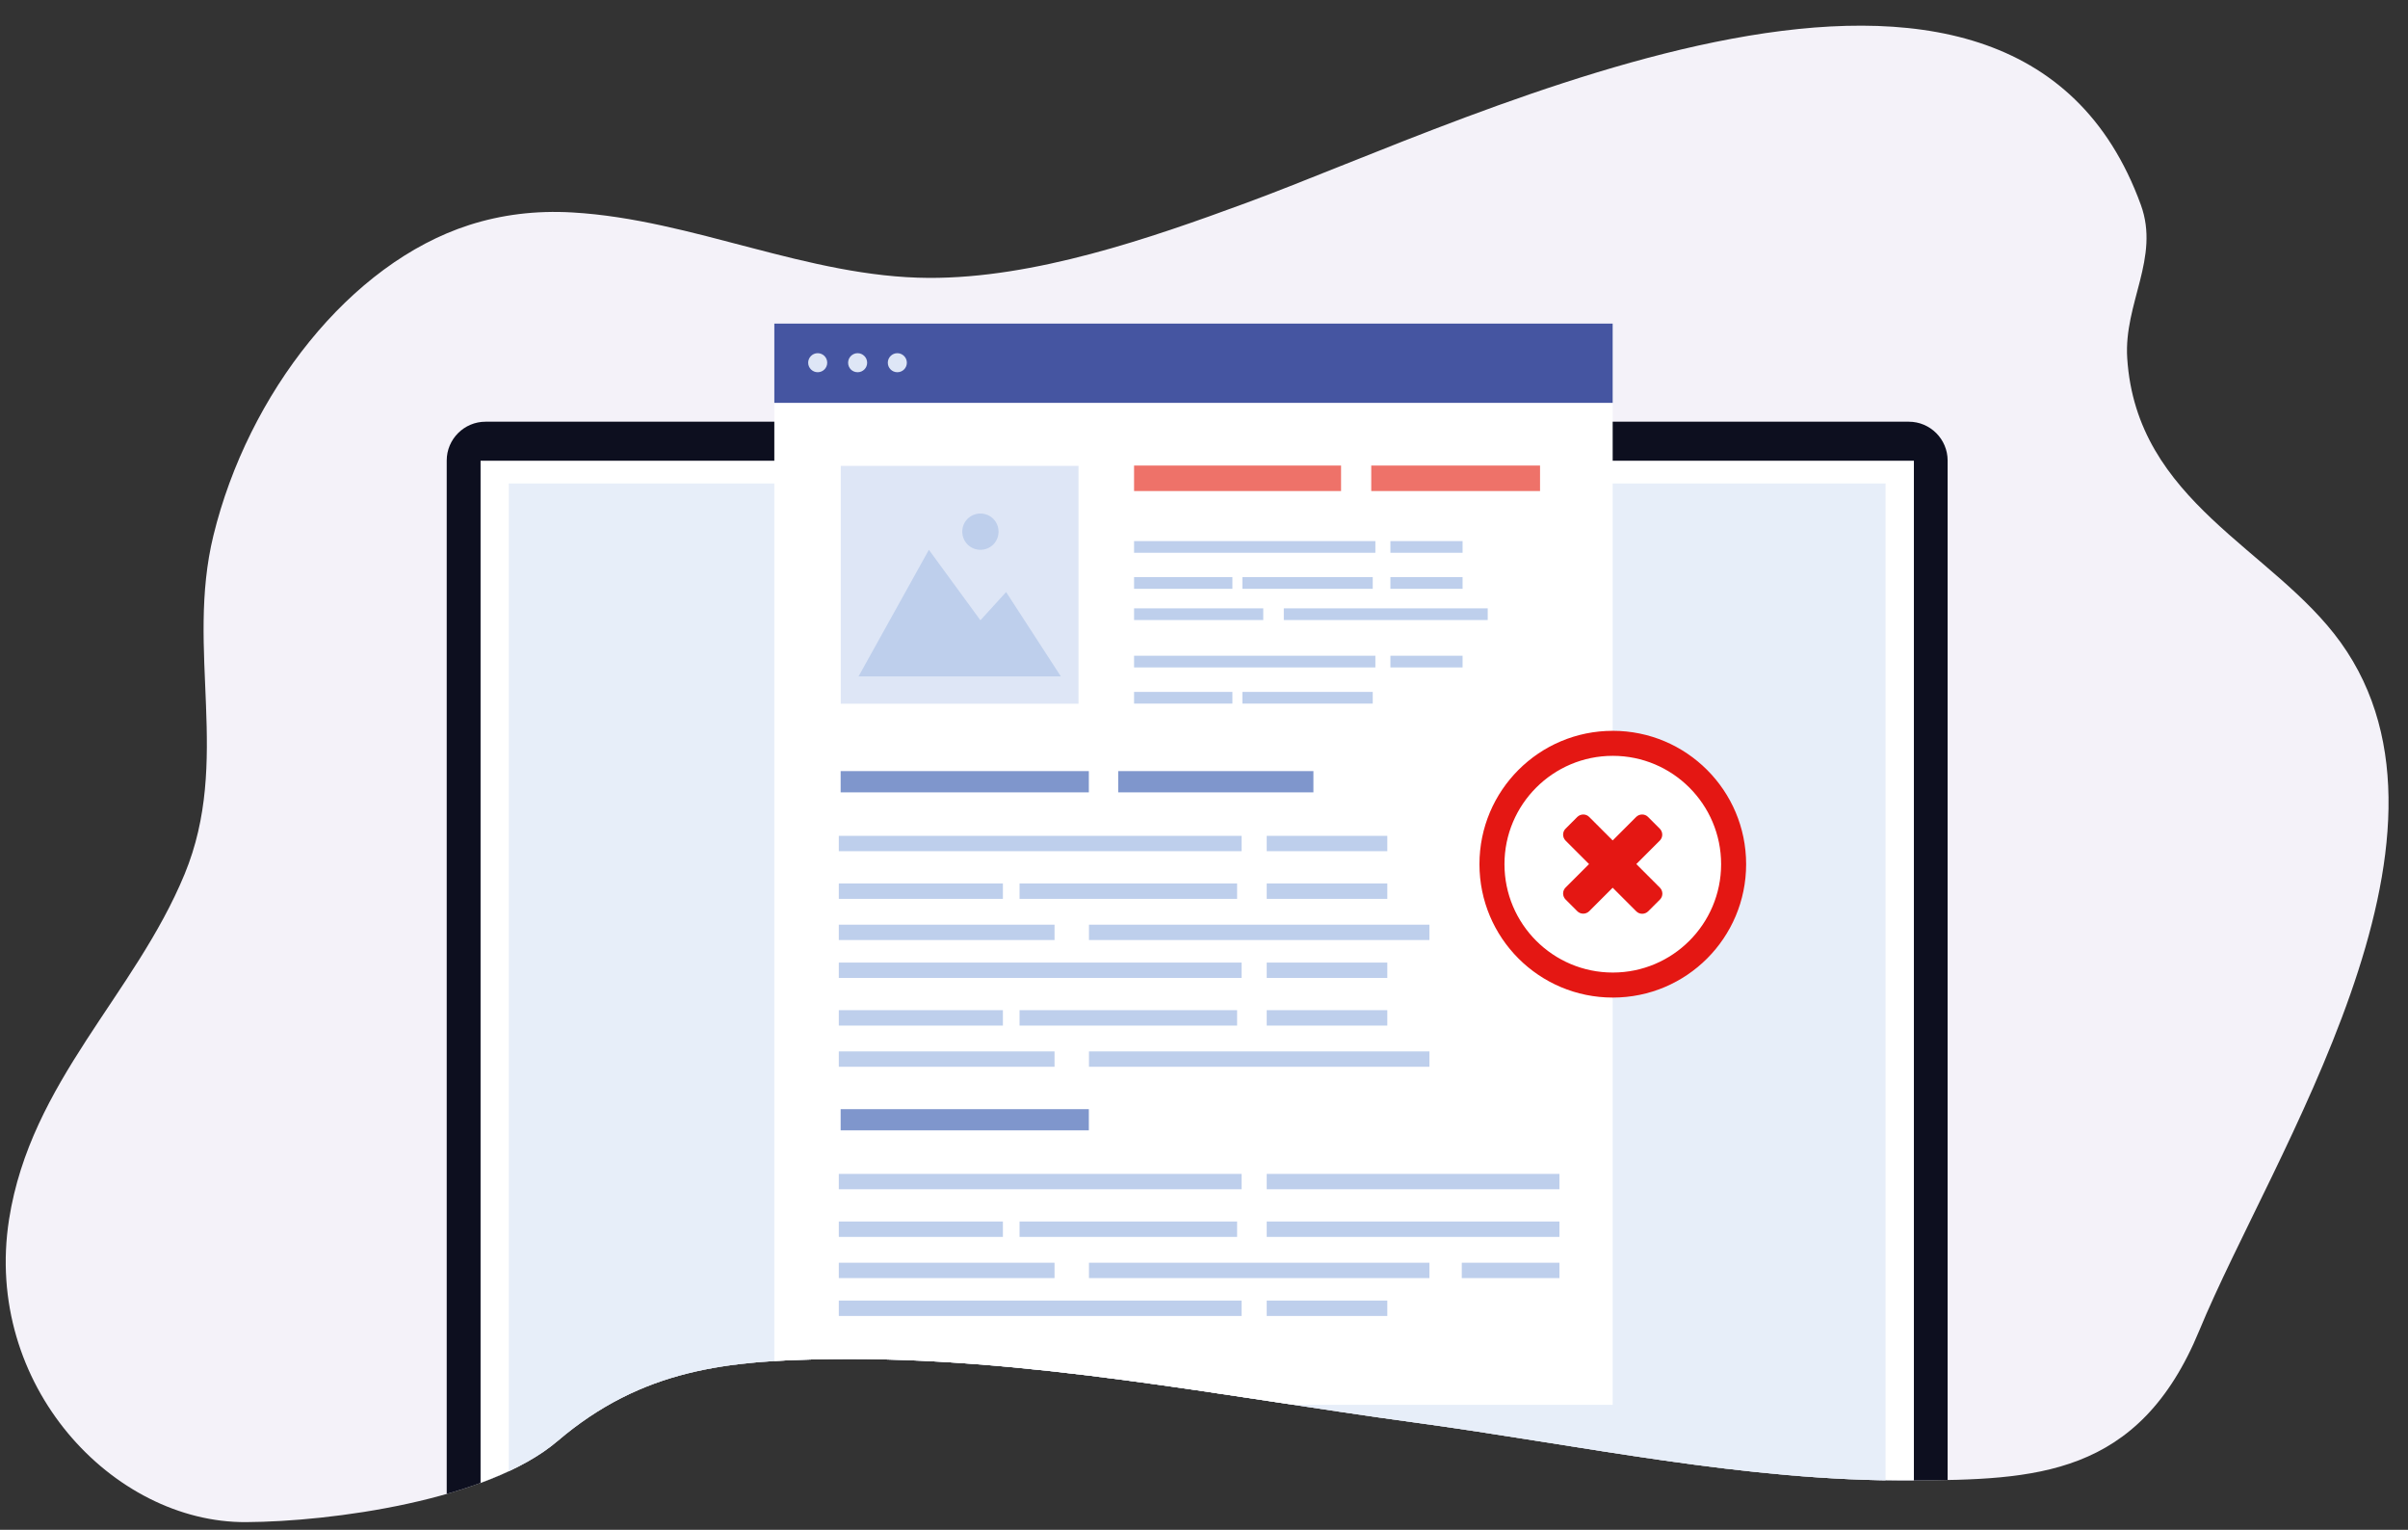<?xml version="1.0" encoding="utf-8"?>
<!-- Generator: Adobe Illustrator 24.1.0, SVG Export Plug-In . SVG Version: 6.00 Build 0)  -->
<svg version="1.1" id="Livello_1" xmlns="http://www.w3.org/2000/svg" xmlns:xlink="http://www.w3.org/1999/xlink" x="0px" y="0px"
	 viewBox="0 0 2098.5 1332.8" style="enable-background:new 0 0 2098.5 1332.8;" xml:space="preserve">
<rect x="0" y="0" width="2098.5" height="1332.8" fill="#333333" stroke="none"/>
<style type="text/css">
	.st0{clip-path:url(#SVGID_2_);fill:#F4F2F9;}
	.st1{clip-path:url(#SVGID_2_);}
	.st2{fill:#0D0F1F;}
	.st3{fill:#FFFFFF;}
	.st4{fill:#E7EEF9;}
	.st5{fill:#4555A1;}
	.st6{fill:#DEE6F6;}
	.st7{fill:#BECFEC;}
	.st8{fill:#EE7269;}
	.st9{fill:#7F96CC;}
	.st10{clip-path:url(#SVGID_2_);fill:#FFFFFF;}
	.st11{fill:#E41713;}
</style>
<g>
	<defs>
		<path id="SVGID_1_" d="M2039.9,559.8c-58.8-81.8-178.1-122.2-186.1-247.9c-3-47.6,28.7-87.2,11.9-133.4
			c-112.6-309.5-577.8-76-779.7-1.7c-84.1,31-184.8,65.7-276.5,65.3c-105.6-0.5-205.7-50.9-310.5-57c-32.3-1.9-62.2,2-90,10.9
			c-104.2,33.4-192.8,147-223,270.5c-24.5,100.1,15.6,196.4-25.1,295c-43.4,105.2-134.1,180.6-153,300.8
			c-22.6,144.3,90.4,264.5,206.6,263.8c74-0.4,210.5-18.7,271.3-70.6c74.1-63.2,149-70.2,238.2-71.4c169.8-2.3,341,32.4,509.5,55.3
			c144.4,19.6,287.3,51.4,432.8,50.4c106.9-0.7,197.6-2.7,250.4-130.8C1979.9,1006,2163.1,731.4,2039.9,559.8z"/>
	</defs>
	<clipPath id="SVGID_2_">
		<use xlink:href="#SVGID_1_"  style="overflow:visible;"/>
	</clipPath>
	<path class="st0" d="M2039.9,559.8c-58.8-81.8-178.1-122.2-186.1-247.9c-3-47.6,28.7-87.2,11.9-133.4
		c-112.6-309.5-577.8-76-779.7-1.7c-84.1,31-184.8,65.7-276.5,65.3c-105.6-0.5-205.7-50.9-310.5-57c-32.3-1.9-62.2,2-90,10.9
		c-104.2,33.4-192.8,147-223,270.5c-24.5,100.1,15.6,196.4-25.1,295c-43.4,105.2-134.1,180.6-153,300.8
		c-22.6,144.3,90.4,264.5,206.6,263.8c74-0.4,210.5-18.7,271.3-70.6c74.1-63.2,149-70.2,238.2-71.4c169.8-2.3,341,32.4,509.5,55.3
		c144.4,19.6,287.3,51.4,432.8,50.4c106.9-0.7,197.6-2.7,250.4-130.8C1979.9,1006,2163.1,731.4,2039.9,559.8z"/>
	<g class="st1">
		<g>
			<path class="st2" d="M1663.6,1460.2H423.1c-18.6,0-33.8-15.2-33.8-33.8V401.2c0-18.6,15.2-33.8,33.8-33.8h1240.4
				c18.6,0,33.8,15.2,33.8,33.8v1025.1C1697.3,1444.9,1682.1,1460.2,1663.6,1460.2"/>
		</g>
		<g>
			<rect x="418.8" y="401.4" class="st3" width="1249.1" height="1048.8"/>
		</g>
		<g>
			<rect x="443.4" y="421.2" class="st4" width="1199.8" height="973.4"/>
		</g>
		<g>
			<rect x="674.8" y="281.9" class="st3" width="730.6" height="942"/>
		</g>
		<g>
			<rect x="674.8" y="281.9" class="st5" width="730.6" height="69.1"/>
		</g>
		<g>
			<path class="st6" d="M704.3,316c0-4.5,3.7-8.3,8.3-8.3s8.3,3.7,8.3,8.3s-3.7,8.3-8.3,8.3C708.1,324.3,704.3,320.6,704.3,316"/>
		</g>
		<g>
			<path class="st6" d="M739.1,316c0-4.5,3.7-8.3,8.3-8.3c4.5,0,8.3,3.7,8.3,8.3s-3.7,8.3-8.3,8.3
				C742.7,324.3,739.1,320.6,739.1,316"/>
		</g>
		<g>
			<path class="st6" d="M773.7,316c0-4.5,3.7-8.3,8.3-8.3c4.5,0,8.3,3.7,8.3,8.3s-3.7,8.3-8.3,8.3
				C777.4,324.3,773.7,320.6,773.7,316"/>
		</g>
		<g>
			<rect x="732.7" y="405.9" class="st6" width="207.2" height="207.2"/>
		</g>
		<g>
			<polygon class="st7" points="748.2,589.3 809.5,479 854.4,540.4 876.8,515.8 924.5,589.3 			"/>
		</g>
		<g>
			<path class="st7" d="M838.6,463.2c0-8.8,7-15.8,15.8-15.8s15.8,7,15.8,15.8s-7,15.8-15.8,15.8S838.6,471.9,838.6,463.2"/>
		</g>
		<g>
			<rect x="1195" y="405.6" class="st8" width="147.1" height="22.2"/>
		</g>
		<g>
			<rect x="988.3" y="405.6" class="st8" width="180.4" height="22.2"/>
		</g>
		<g>
			<rect x="988.3" y="471.4" class="st7" width="210.3" height="10.2"/>
		</g>
		<g>
			<rect x="1211.7" y="471.4" class="st7" width="62.9" height="10.2"/>
		</g>
		<g>
			<rect x="988.3" y="502.8" class="st7" width="85.7" height="10.2"/>
		</g>
		<g>
			<rect x="1082.7" y="502.8" class="st7" width="113.6" height="10.2"/>
		</g>
		<g>
			<rect x="1211.7" y="502.8" class="st7" width="62.9" height="10.2"/>
		</g>
		<g>
			<rect x="988.3" y="530" class="st7" width="112.6" height="10.2"/>
		</g>
		<g>
			<rect x="1118.8" y="530" class="st7" width="177.7" height="10.2"/>
		</g>
		<g>
			<rect x="988.3" y="571.3" class="st7" width="210.3" height="10.2"/>
		</g>
		<g>
			<rect x="1211.7" y="571.3" class="st7" width="62.9" height="10.2"/>
		</g>
		<g>
			<rect x="988.3" y="602.8" class="st7" width="85.7" height="10.2"/>
		</g>
		<g>
			<rect x="1082.7" y="602.8" class="st7" width="113.6" height="10.2"/>
		</g>
		<g>
			<rect x="731" y="728.2" class="st7" width="351" height="13.4"/>
		</g>
		<g>
			<rect x="1103.9" y="728.2" class="st7" width="105.1" height="13.4"/>
		</g>
		<g>
			<rect x="731" y="769.7" class="st7" width="143" height="13.4"/>
		</g>
		<g>
			<rect x="888.5" y="769.7" class="st7" width="189.6" height="13.4"/>
		</g>
		<g>
			<rect x="1103.9" y="769.7" class="st7" width="105.1" height="13.4"/>
		</g>
		<g>
			<rect x="731" y="805.6" class="st7" width="188" height="13.4"/>
		</g>
		<g>
			<rect x="949" y="805.6" class="st7" width="296.7" height="13.4"/>
		</g>
		<g>
			<rect x="731" y="838.6" class="st7" width="351" height="13.4"/>
		</g>
		<g>
			<rect x="1103.9" y="838.6" class="st7" width="105.1" height="13.4"/>
		</g>
		<g>
			<rect x="731" y="880.1" class="st7" width="143" height="13.4"/>
		</g>
		<g>
			<rect x="888.5" y="880.1" class="st7" width="189.6" height="13.4"/>
		</g>
		<g>
			<rect x="1103.9" y="880.1" class="st7" width="105.1" height="13.4"/>
		</g>
		<g>
			<rect x="731" y="916" class="st7" width="188" height="13.4"/>
		</g>
		<g>
			<rect x="949" y="916" class="st7" width="296.7" height="13.4"/>
		</g>
		<g>
			<rect x="732.6" y="671.8" class="st9" width="216.3" height="18.5"/>
		</g>
		<g>
			<rect x="974.5" y="671.8" class="st9" width="170.1" height="18.5"/>
		</g>
		<g>
			<rect x="731" y="1022.7" class="st7" width="351" height="13.4"/>
		</g>
		<g>
			<rect x="1103.9" y="1022.7" class="st7" width="255.1" height="13.4"/>
		</g>
		<g>
			<rect x="731" y="1064.2" class="st7" width="143" height="13.4"/>
		</g>
		<g>
			<rect x="888.5" y="1064.2" class="st7" width="189.6" height="13.4"/>
		</g>
		<g>
			<rect x="1103.9" y="1064.2" class="st7" width="255.1" height="13.4"/>
		</g>
		<g>
			<rect x="731" y="1100.1" class="st7" width="188" height="13.4"/>
		</g>
		<g>
			<rect x="949" y="1100.1" class="st7" width="296.7" height="13.4"/>
		</g>
		<g>
			<rect x="731" y="1133.1" class="st7" width="351" height="13.4"/>
		</g>
		<g>
			<rect x="1103.9" y="1133.1" class="st7" width="105.1" height="13.4"/>
		</g>
		<g>
			<rect x="732.6" y="966.3" class="st9" width="216.3" height="18.5"/>
		</g>
	</g>
	<g class="st1">
		<rect x="1273.9" y="1100.1" class="st7" width="85.1" height="13.4"/>
	</g>
	<circle class="st10" cx="1404.6" cy="751.2" r="100.8"/>
	<g class="st1">
		<path class="st11" d="M1426,752.8l20.5-20.5c2.8-2.8,2.8-7.4,0-10.3l-10.3-10.3c-2.8-2.8-7.4-2.8-10.3,0l-20.5,20.5l-20.5-20.5
			c-2.8-2.8-7.4-2.8-10.3,0l-10.3,10.3c-2.8,2.8-2.8,7.4,0,10.3l20.5,20.5l-20.5,20.5c-2.8,2.8-2.8,7.4,0,10.3l10.3,10.3
			c2.8,2.8,7.4,2.8,10.3,0l20.5-20.5l20.6,20.6c2.8,2.8,7.4,2.8,10.3,0l10.3-10.3c2.8-2.8,2.8-7.4,0-10.3L1426,752.8z M1405.5,636.7
			c-64.2,0-116.2,52-116.2,116.2c0,64.2,52,116.2,116.2,116.2c64.2,0,116.2-52,116.2-116.2C1521.7,688.7,1469.6,636.7,1405.5,636.7z
			 M1405.5,847.3c-52.1,0-94.4-42.3-94.4-94.4s42.3-94.4,94.4-94.4c52.1,0,94.4,42.3,94.4,94.4S1457.6,847.3,1405.5,847.3z"/>
	</g>
</g>
</svg>
